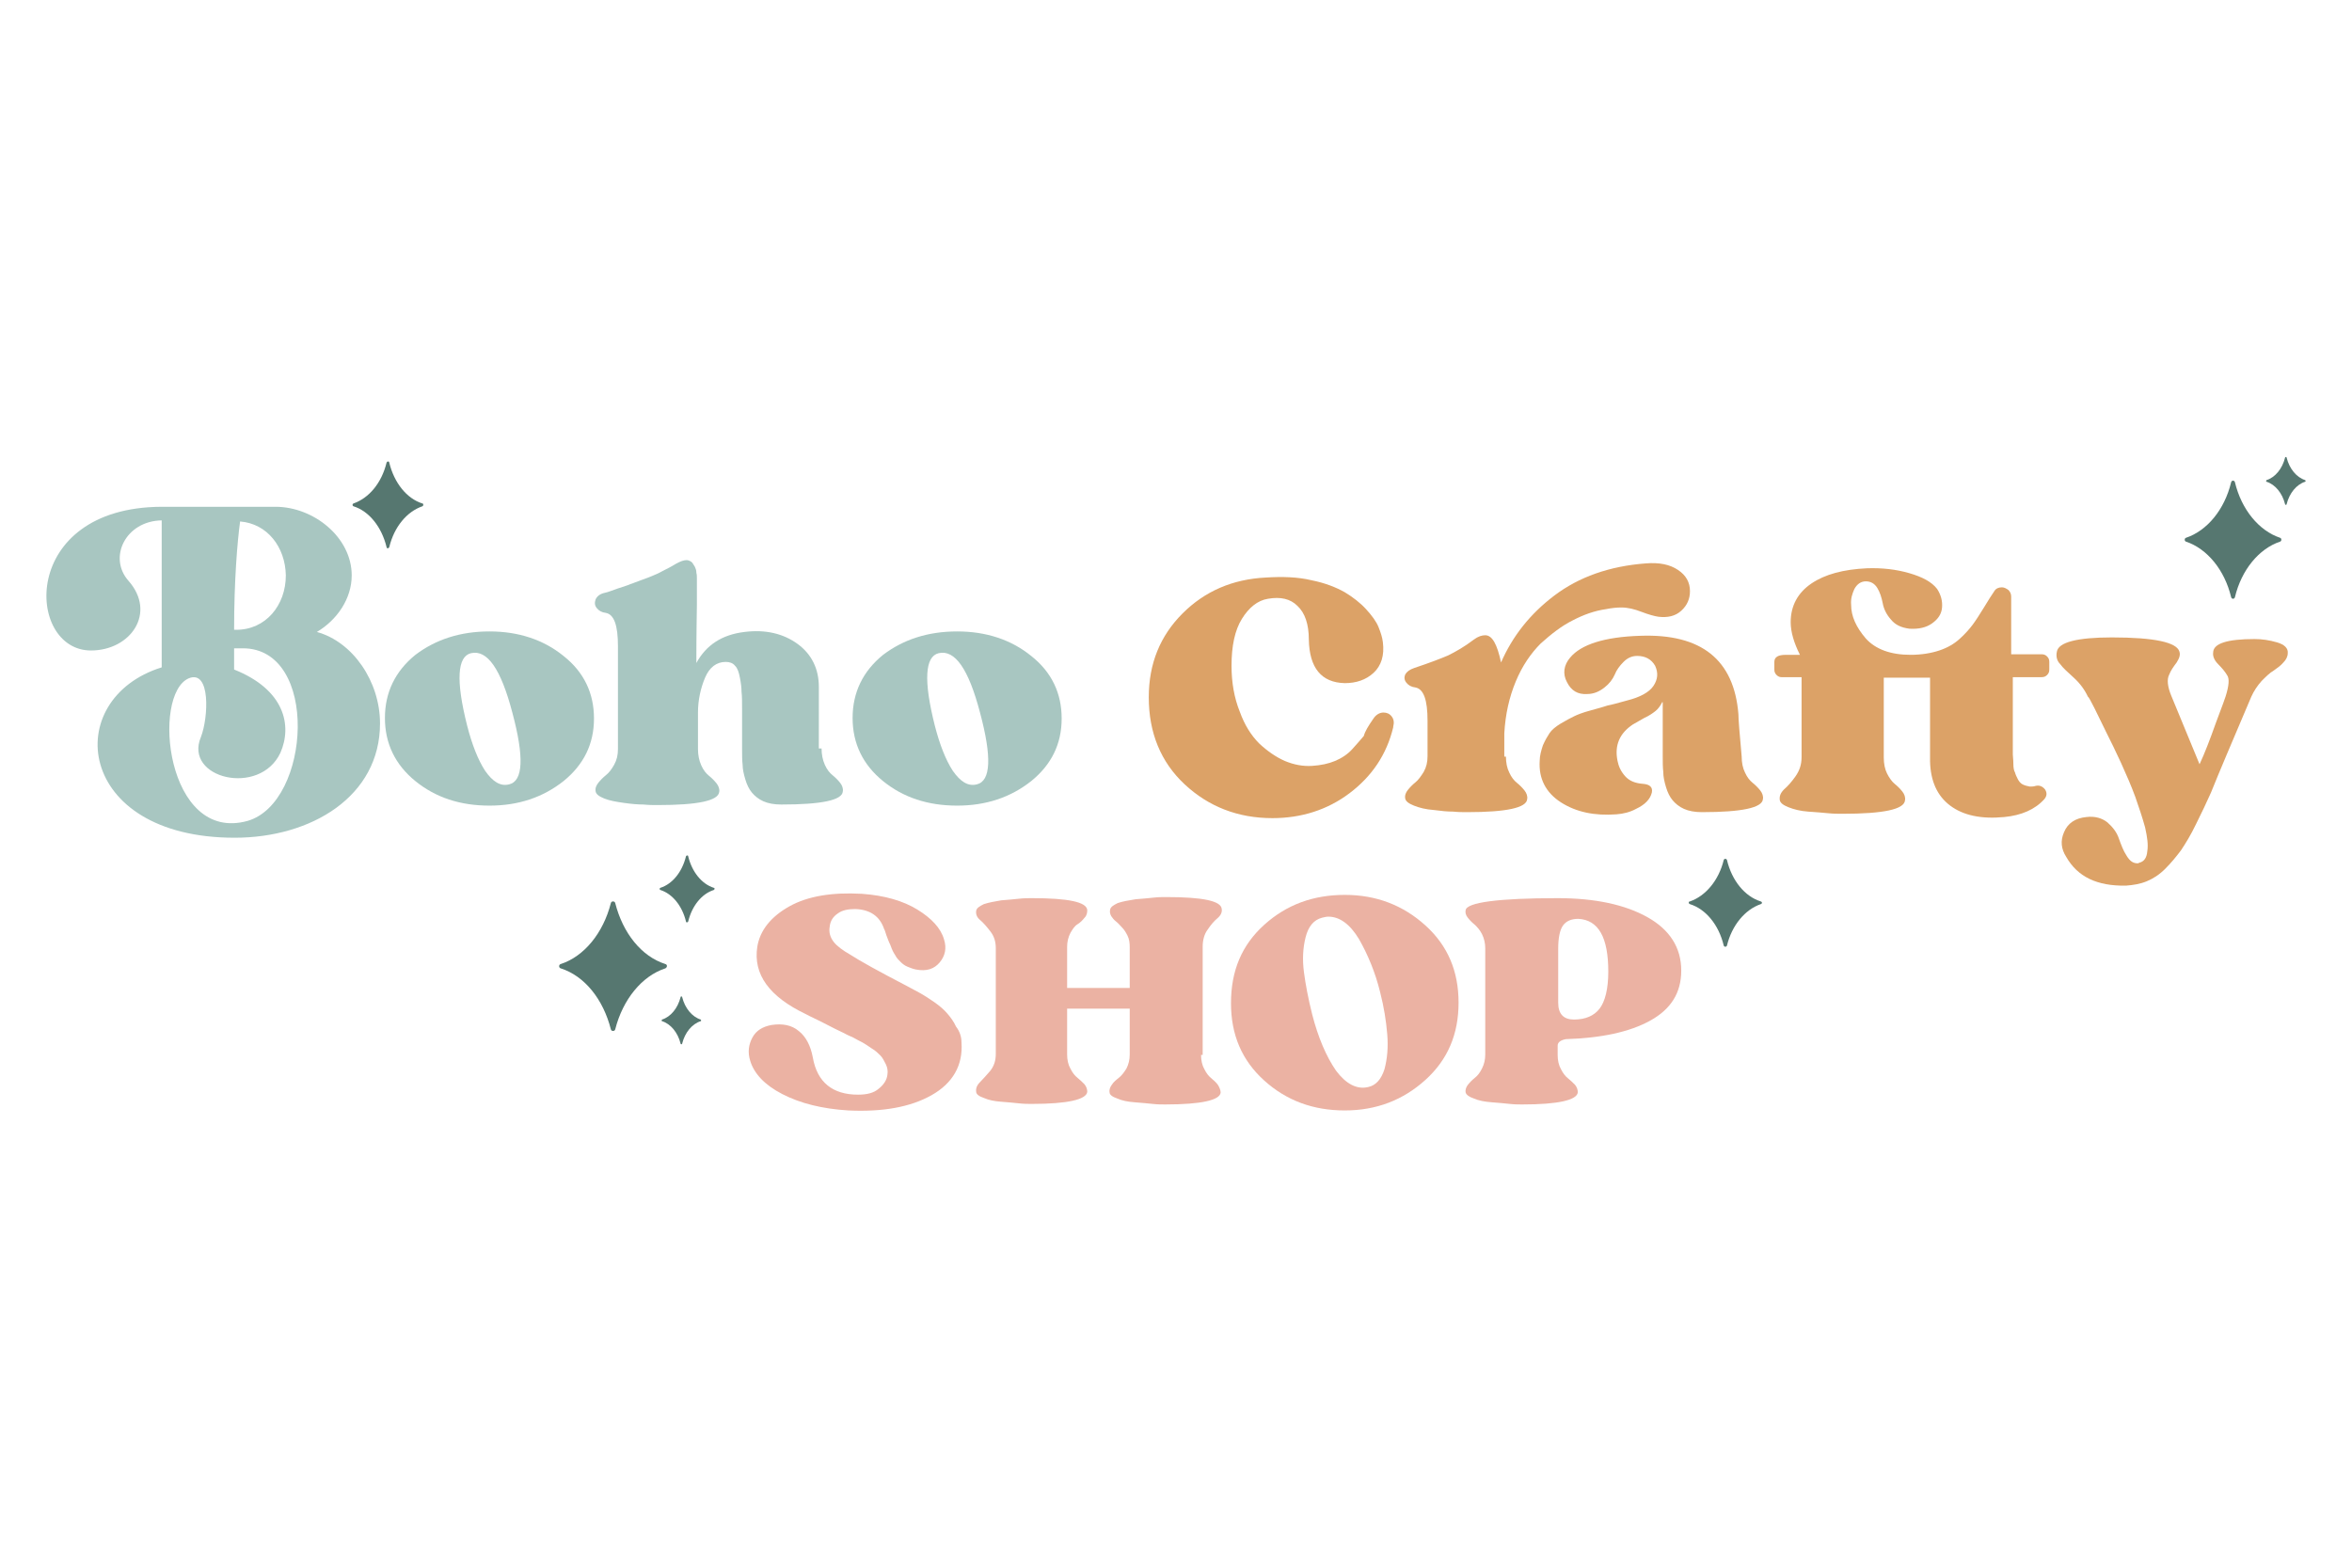 <svg xml:space="preserve" style="enable-background:new 0 0 432 288;" viewBox="0 0 432 288" y="0px" x="0px" xmlns:xlink="http://www.w3.org/1999/xlink" xmlns="http://www.w3.org/2000/svg" id="Layer_1" version="1.1">
<style type="text/css">
	.st0{fill:#A8C6C1;}
	.st1{fill:#DCA267;}
	.st2{fill:#EBB2A3;}
	.st3{fill:#567770;}
</style>
<g>
	<g>
		<g>
			<path d="M69.8,132.9c0,13.4-12.6,21-26.7,21c-29.3,0-32-25.5-13.4-31.3v-27c-6.6,0.1-9.9,6.8-6.1,11.1
				c5.2,5.9,0.4,12.8-6.9,12.8c-12,0-13.2-26.3,13-26.4h20.9c7,0,14,5.6,14,12.6c0,4.3-2.7,8.2-6.4,10.4
				C64.8,117.9,69.8,125.2,69.8,132.9z M45.5,150.8c11.6-3.4,13.2-31.7-0.9-31.7h-1.6v3.9c9.3,3.7,10.7,10.3,8.5,15.3
				c-3.8,8.1-17.8,4.7-14.6-2.9c1.4-3.6,1.8-12.4-2.2-10.8C27.8,127.5,30.5,155,45.5,150.8z M44.1,95.8c-0.5,3.7-1.1,10.8-1.1,19.9
				h0.4c5.4,0,9.1-4.5,9.1-10C52.4,100.5,49.1,96.2,44.1,95.8z" class="st0"></path>
		</g>
		<g>
			<path d="M89.9,116c5.3,0,9.9,1.5,13.6,4.5c3.8,3,5.6,6.9,5.6,11.5c0,4.7-1.9,8.5-5.6,11.5c-3.8,3-8.3,4.5-13.6,4.5
				c-5.4,0-9.9-1.5-13.6-4.5c-3.7-3-5.6-6.9-5.6-11.6c0-4.7,1.9-8.6,5.6-11.6C80,117.5,84.5,116,89.9,116z M93.5,144.1
				c2.6-0.6,2.8-5,0.6-13.2c-2.1-8-4.6-11.6-7.6-10.9c-2.5,0.6-2.8,5-0.7,13.3c0.9,3.5,2,6.3,3.3,8.3
				C90.5,143.6,91.9,144.5,93.5,144.1z" class="st0"></path>
			<path d="M150.9,137.5c0,1.1,0.2,2.1,0.6,3c0.4,0.9,0.9,1.5,1.4,1.9c0.5,0.4,1,0.9,1.4,1.4c0.4,0.5,0.6,1.1,0.5,1.6
				c-0.1,1.6-3.9,2.4-11.3,2.4c-1.3,0-2.4-0.2-3.3-0.6c-0.9-0.4-1.6-1-2.1-1.6c-0.5-0.6-0.9-1.4-1.2-2.4c-0.3-1-0.5-1.9-0.5-2.7
				c-0.1-0.8-0.1-1.8-0.1-2.9V131c0-0.2,0-0.4,0-0.7c0-1.4,0-2.4-0.1-3.2c0-0.7-0.1-1.6-0.3-2.6c-0.2-1-0.4-1.7-0.9-2.2
				c-0.4-0.5-1-0.7-1.7-0.7c-1.7,0-3,1-3.8,2.9c-0.8,1.9-1.3,4.1-1.3,6.4v6.7c0,1.1,0.2,2.1,0.6,3c0.4,0.9,0.9,1.5,1.4,1.9
				c0.5,0.4,1,0.9,1.4,1.4c0.4,0.5,0.6,1.1,0.5,1.6c-0.2,1.6-3.9,2.4-11.3,2.4c-0.8,0-1.6,0-2.6-0.1c-1,0-2.2-0.1-3.6-0.3
				s-2.6-0.4-3.6-0.8c-1-0.4-1.5-0.8-1.6-1.3c-0.1-0.6,0.1-1.1,0.5-1.6c0.4-0.5,0.9-1,1.4-1.4c0.5-0.4,1-1,1.5-1.9
				c0.5-0.9,0.7-1.8,0.7-2.9v-18.9c0-3.8-0.7-5.8-2.2-6.1c-0.8-0.1-1.3-0.4-1.7-0.9c-0.4-0.5-0.4-1-0.2-1.6c0.3-0.6,0.8-1,1.7-1.2
				c0.5-0.1,1.3-0.4,2.4-0.8c1.2-0.4,1.9-0.6,2.3-0.8c0.4-0.1,1-0.4,1.9-0.7c0.9-0.3,1.6-0.6,2.1-0.8c0.5-0.2,1.2-0.5,1.9-0.9
				c0.8-0.4,1.6-0.8,2.4-1.3c0.9-0.5,1.5-0.7,2-0.7c0.3,0,0.5,0.1,0.7,0.2c0.2,0.1,0.4,0.3,0.5,0.5c0.1,0.2,0.3,0.4,0.4,0.7
				c0.1,0.2,0.2,0.5,0.2,0.9c0.1,0.4,0.1,0.7,0.1,1c0,0.3,0,0.7,0,1.2c0,0.5,0,0.9,0,1.2c0,0.3,0,0.8,0,1.3c0,0.5,0,0.9,0,1.2
				c0,1-0.1,4.5-0.1,10.7c1.8-3.3,4.7-5.2,8.8-5.7c3.9-0.5,7.2,0.3,9.8,2.2c2.6,1.9,3.9,4.6,3.9,7.9V137.5z" class="st0"></path>
			<path d="M175.8,116c5.3,0,9.9,1.5,13.6,4.5c3.8,3,5.6,6.9,5.6,11.5c0,4.7-1.9,8.5-5.6,11.5c-3.8,3-8.3,4.5-13.6,4.5
				c-5.4,0-9.9-1.5-13.6-4.5c-3.7-3-5.6-6.9-5.6-11.6c0-4.7,1.9-8.6,5.6-11.6C165.9,117.5,170.4,116,175.8,116z M179.4,144.1
				c2.6-0.6,2.8-5,0.6-13.2c-2.1-8-4.6-11.6-7.6-10.9c-2.5,0.6-2.8,5-0.7,13.3c0.9,3.5,2,6.3,3.3,8.3
				C176.4,143.6,177.8,144.5,179.4,144.1z" class="st0"></path>
		</g>
	</g>
	<g>
		<path d="M252.2,132.1c0.5-0.8,1.2-1.2,1.9-1.2c0.6,0,1.1,0.2,1.5,0.7c0.4,0.5,0.5,1.1,0.3,1.9v0.1
			c-1.2,5-3.9,9-8,12.1c-4.1,3.1-8.9,4.6-14.2,4.6c-6.3,0-11.7-2.1-16.1-6.2c-4.4-4.1-6.6-9.5-6.6-16c0-6.2,2.1-11.3,6.2-15.4
			c4.1-4.1,9.2-6.3,15.3-6.6c3.1-0.2,5.9-0.1,8.4,0.5c2.5,0.5,4.5,1.3,6.1,2.2c1.5,0.9,2.9,2,3.9,3.1c1.1,1.2,1.9,2.3,2.3,3.3
			c0.4,1,0.7,1.9,0.8,2.8c0.3,2.4-0.3,4.3-1.7,5.6c-1.4,1.3-3.2,1.9-5.3,1.9c-4.3-0.1-6.5-2.8-6.6-8c0-2.8-0.7-4.9-2.1-6.2
			c-1.3-1.3-3.1-1.7-5.4-1.3c-1.9,0.3-3.5,1.6-4.8,3.7c-1.3,2.1-1.9,5-1.9,8.6c0,3.1,0.5,5.9,1.5,8.4c0.9,2.5,2.1,4.4,3.6,5.9
			c1.5,1.4,3.1,2.5,4.7,3.2c1.7,0.7,3.3,1,5,0.9c1.6-0.1,3-0.4,4.2-0.9c1.2-0.5,2.3-1.2,3.2-2.2c0.9-1,1.6-1.8,2.1-2.4
			C250.7,134.4,251.3,133.4,252.2,132.1z" class="st1"></path>
		<path d="M276.6,139c0,1.1,0.2,2.1,0.6,2.9c0.4,0.9,0.9,1.5,1.4,1.9c0.5,0.4,1,0.9,1.4,1.4c0.4,0.5,0.6,1.1,0.5,1.6
			c-0.1,1.6-3.8,2.4-11,2.4c-0.8,0-1.6,0-2.6-0.1c-1,0-2.1-0.1-3.6-0.3c-1.4-0.1-2.6-0.4-3.6-0.8c-1-0.4-1.5-0.8-1.6-1.3
			c-0.1-0.6,0.1-1.1,0.5-1.6c0.4-0.5,0.9-1,1.4-1.4c0.5-0.4,1-1.1,1.5-1.9c0.5-0.9,0.7-1.8,0.7-2.9v-6.5c0-3.8-0.7-5.8-2.2-6.1
			c-0.8-0.1-1.3-0.4-1.7-0.9c-0.4-0.5-0.4-1-0.2-1.5c0.3-0.5,0.8-0.9,1.7-1.2c2.7-0.9,4.8-1.7,6.2-2.3c1.4-0.7,3-1.6,4.7-2.9
			c0.8-0.6,1.5-0.8,2.1-0.8c1.3,0,2.2,1.7,2.9,5c2.1-4.8,5.3-8.9,9.8-12.3c4.5-3.4,10.1-5.4,16.8-5.9c2.5-0.2,4.4,0.2,5.9,1.2
			c1.5,1,2.2,2.3,2.2,3.9c0,1.4-0.5,2.6-1.6,3.6c-1.1,1-2.5,1.3-4.2,1.1c-0.7-0.1-1.8-0.4-3.1-0.9c-1.3-0.5-2.5-0.8-3.7-0.8
			c-0.9,0-1.8,0.1-2.8,0.3c-2.1,0.3-4.1,1-6.2,2.1c-2,1-3.9,2.5-5.8,4.2c-1.8,1.8-3.4,4.1-4.6,7c-1.2,2.9-1.9,6-2.1,9.5V139z
			 M319.9,139c0,1.1,0.2,2.1,0.6,2.9c0.4,0.9,0.9,1.5,1.4,1.9c0.5,0.4,1,0.9,1.4,1.4c0.4,0.5,0.6,1.1,0.5,1.6
			c-0.1,1.6-3.9,2.4-11.2,2.4c-1.3,0-2.4-0.2-3.3-0.6c-0.9-0.4-1.6-1-2.1-1.6c-0.5-0.6-0.9-1.4-1.2-2.4c-0.3-1-0.5-1.9-0.5-2.8
			c-0.1-0.9-0.1-1.8-0.1-2.9v-8.5V129h-0.1c-0.3,0.6-0.7,1.2-1.2,1.6c-0.5,0.4-1.2,0.9-2.1,1.3c-0.9,0.5-1.6,0.9-2.1,1.2
			c-2.4,1.6-3.4,3.8-2.8,6.7c0.2,1,0.6,1.9,1.4,2.8c0.8,0.9,1.9,1.3,3.3,1.4c1.2,0.1,1.8,0.6,1.6,1.6c-0.3,1.2-1.2,2.2-2.9,3
			c-1.1,0.6-2.3,0.9-3.6,1c-4,0.3-7.4-0.4-10.2-2.2c-2.8-1.8-4.1-4.4-3.9-7.6c0-1,0.3-2,0.6-2.9c0.4-0.9,0.8-1.6,1.2-2.2
			c0.4-0.6,1.1-1.2,2.1-1.8c1-0.6,1.8-1,2.4-1.3c0.6-0.3,1.6-0.7,3.1-1.1c1.5-0.4,2.5-0.7,3.1-0.9c0.6-0.1,1.7-0.4,3.5-0.9
			c2.4-0.6,4.1-1.5,4.9-2.7c0.8-1.2,0.9-2.4,0.3-3.7c-0.7-1.2-1.8-1.8-3.3-1.8c-1,0-1.8,0.4-2.5,1.1c-0.7,0.7-1.3,1.5-1.6,2.3
			c-0.4,0.9-1,1.7-1.9,2.4c-0.9,0.7-1.9,1.2-3.2,1.2c-1.7,0.1-2.9-0.6-3.7-2.2c-0.8-1.5-0.6-3.1,0.6-4.5c2-2.4,6.3-3.8,12.9-4
			c11.2-0.4,17.2,4.4,18,14.4C319.3,132.1,319.5,134.6,319.9,139z" class="st1"></path>
		<path d="M369.7,120.2h5.3c0.4,0,0.7,0.1,1,0.4c0.3,0.3,0.4,0.6,0.4,1v1.4c0,0.4-0.1,0.7-0.4,1c-0.3,0.3-0.6,0.4-1,0.4
			h-5.3v10.4c0,0.3,0,0.9,0,1.8c0,0.9,0,1.6,0,2c0,0.4,0.1,0.9,0.1,1.7c0,0.7,0.1,1.3,0.3,1.6c0.1,0.4,0.3,0.8,0.5,1.2
			c0.2,0.4,0.5,0.8,0.9,1c0.4,0.2,0.8,0.3,1.3,0.4c0.4,0,0.7,0,1-0.1c0.7-0.2,1.3,0,1.8,0.6c0.4,0.6,0.4,1.2-0.1,1.8
			c-1.7,1.9-4.2,3-7.4,3.3c-4.2,0.4-7.5-0.3-9.9-2.1c-2.4-1.8-3.6-4.5-3.7-8.1v-15.4H346v14.7c0,1.1,0.2,2.1,0.6,2.9
			c0.4,0.8,0.9,1.5,1.4,1.9c0.5,0.4,1,0.9,1.4,1.4c0.4,0.5,0.6,1.1,0.5,1.6c-0.1,1.7-4,2.5-11.5,2.5c-0.7,0-1.6,0-2.6-0.1
			c-1-0.1-2.2-0.2-3.7-0.3c-1.4-0.1-2.6-0.4-3.6-0.8c-1-0.4-1.5-0.8-1.6-1.3c-0.1-0.7,0.1-1.3,0.8-2c0.7-0.6,1.4-1.4,2.1-2.4
			c0.7-1,1.1-2.1,1.1-3.5v-14.7h-3.7c-0.3,0-0.6-0.1-0.9-0.4c-0.3-0.3-0.4-0.6-0.4-1v-1.4c0-0.9,0.7-1.3,2.1-1.3h2.6
			c-1.1-2.2-1.7-4.2-1.7-6c0-3,1.3-5.4,3.8-7.1c2.5-1.7,5.9-2.6,10.2-2.8c2.8-0.1,5.4,0.2,7.8,0.9c2.4,0.7,4.1,1.6,5.1,2.9
			c0.7,1.1,1,2.2,0.9,3.4c-0.1,1.2-0.7,2.1-1.8,2.9c-1.1,0.8-2.5,1.1-4.2,1c-1.5-0.2-2.6-0.7-3.4-1.7c-0.8-0.9-1.3-1.9-1.5-3
			c-0.2-1-0.5-2-1-2.8c-0.5-0.8-1.2-1.2-2.1-1.2c-0.9,0-1.6,0.5-2.1,1.4c-0.4,0.9-0.7,1.8-0.6,2.9c0,2.1,0.9,4.1,2.7,6.2
			c1.8,2,4.6,3,8.2,3c2,0,3.8-0.3,5.3-0.8c1.5-0.5,2.7-1.2,3.7-2.1c1-0.9,1.8-1.8,2.4-2.6c0.6-0.8,1.3-1.9,2.1-3.2
			c0.8-1.3,1.4-2.3,1.9-3c0.3-0.5,0.8-0.7,1.4-0.7c0.4,0,0.8,0.2,1.2,0.5c0.3,0.3,0.5,0.7,0.5,1.2V120.2z" class="st1"></path>
		<path d="M414.1,117.4c1.4,0,2.7,0.2,4.1,0.6c1.4,0.4,2.1,1.1,2,2c0,0.6-0.3,1.2-0.8,1.7c-0.5,0.6-1.1,1-1.8,1.5
			c-0.7,0.4-1.4,1.1-2.2,1.9c-0.8,0.9-1.4,1.8-1.9,2.9l-4.5,10.6c-1.2,2.9-2.2,5.2-2.9,7c-0.8,1.8-1.7,3.7-2.7,5.7
			c-1,2.1-2,3.7-2.8,4.9c-0.9,1.2-1.8,2.3-2.9,3.4c-1.1,1.1-2.2,1.8-3.4,2.3c-1.2,0.5-2.5,0.7-3.8,0.8c-5.3,0.1-8.9-1.6-11-5.3
			c-0.9-1.4-1.1-2.9-0.4-4.5c0.7-1.7,2.1-2.6,4.1-2.8c1.6-0.2,2.9,0.2,3.9,1c1,0.9,1.7,1.8,2.1,3c0.4,1.1,0.8,2.2,1.4,3.1
			c0.6,1,1.2,1.4,2,1.4c0.1,0,0.2,0,0.3-0.1c0.9-0.2,1.4-0.9,1.5-2.1c0.2-1.2,0-2.6-0.4-4.4c-0.5-1.8-1.1-3.6-1.8-5.6
			c-0.7-1.9-1.6-4-2.6-6.2c-1-2.2-1.9-4-2.7-5.6c-0.8-1.6-1.5-3.1-2.2-4.5c-0.7-1.4-1.1-2.1-1.2-2.1c-0.6-1.3-1.5-2.5-2.6-3.5
			c-1.1-1-2-1.8-2.5-2.5c-0.6-0.6-0.8-1.4-0.6-2.3c0.3-1.7,3.7-2.6,10.1-2.6c7.8,0,11.9,0.9,12.4,2.6c0.2,0.6,0,1.2-0.5,2
			c-0.6,0.8-1.1,1.5-1.4,2.3c-0.4,0.8-0.3,2.1,0.4,3.8l5.2,12.6c0.9-1.9,1.9-4.5,3-7.6c1.2-3.2,1.8-4.8,1.8-4.9
			c0.6-1.9,0.7-3.2,0.3-3.8c-0.4-0.7-1-1.4-1.7-2.1c-0.7-0.7-1-1.5-0.9-2.1C406.5,118.2,409.1,117.4,414.1,117.4z" class="st1"></path>
	</g>
	<g>
		<path d="M176.6,191.5c0.3,4.2-1.6,7.5-5.5,9.7c-3.9,2.2-9,3.1-15.3,2.8c-4.8-0.3-8.8-1.3-12.1-3
			c-3.3-1.7-5.2-3.8-5.9-6.1c-0.5-1.6-0.3-3,0.4-4.3c0.7-1.3,1.9-2,3.5-2.3c2-0.3,3.7,0,5,1.1c1.3,1,2.2,2.7,2.6,4.9
			c0.8,4.5,3.6,6.8,8.3,6.8c1.6,0,2.9-0.3,3.8-1.1c0.9-0.7,1.5-1.6,1.6-2.6c0.1-0.6,0-1.3-0.3-1.9c-0.3-0.6-0.6-1.2-1-1.6
			c-0.4-0.4-0.9-0.9-1.6-1.3c-0.7-0.5-1.2-0.8-1.7-1.1c-0.4-0.2-1-0.5-1.7-0.9c-0.7-0.3-1.1-0.5-1.3-0.6c-0.3-0.2-1.5-0.7-3.4-1.7
			c-1.9-1-3.3-1.6-4-2c-6.7-3.2-9.7-7.3-8.9-12.4c0.5-3,2.5-5.5,5.9-7.4c3.4-1.9,7.9-2.6,13.3-2.3c4.2,0.3,7.6,1.3,10.2,2.9
			c2.6,1.6,4.3,3.4,4.9,5.5c0.5,1.6,0.2,3-0.8,4.2c-1,1.2-2.4,1.7-4.4,1.3c-0.5-0.1-1-0.3-1.5-0.5c-0.5-0.2-0.9-0.5-1.3-0.9
			c-0.4-0.4-0.7-0.7-0.9-1.1c-0.2-0.3-0.5-0.8-0.7-1.3c-0.2-0.6-0.4-1-0.5-1.2c-0.1-0.3-0.3-0.7-0.5-1.3c-0.2-0.6-0.3-1-0.4-1.1
			c-0.8-2.4-2.6-3.6-5.3-3.7c-1.3,0-2.4,0.2-3.2,0.8c-0.9,0.6-1.4,1.4-1.5,2.4c-0.2,1.1,0.1,2,0.7,2.8c0.6,0.8,1.7,1.6,3.1,2.4
			c1.7,1.1,5.1,3,10.3,5.7c1.1,0.6,1.9,1,2.6,1.4c0.7,0.4,1.5,0.9,2.5,1.6c1,0.7,1.8,1.4,2.4,2.1c0.6,0.7,1.2,1.5,1.6,2.4
			C176.3,189.5,176.6,190.5,176.6,191.5z" class="st2"></path>
		<path d="M220.6,193.8c0,1,0.2,1.9,0.6,2.6c0.4,0.8,0.8,1.3,1.3,1.7c0.5,0.4,0.9,0.8,1.2,1.2c0.3,0.5,0.5,1,0.5,1.4
			c-0.1,1.4-3.5,2.2-10.2,2.2c-0.6,0-1.4,0-2.3-0.1c-0.9-0.1-2-0.2-3.3-0.3c-1.3-0.1-2.3-0.3-3.2-0.7c-0.9-0.3-1.4-0.7-1.4-1.1
			c-0.1-0.5,0.1-1,0.4-1.4c0.3-0.5,0.8-0.9,1.3-1.3c0.5-0.4,0.9-0.9,1.4-1.7c0.4-0.8,0.6-1.6,0.6-2.6v-8.4h-11.5v8.4
			c0,1,0.2,1.9,0.6,2.6c0.4,0.8,0.8,1.3,1.3,1.7c0.5,0.4,0.9,0.8,1.3,1.2c0.4,0.5,0.5,1,0.5,1.4c-0.2,1.4-3.6,2.2-10.2,2.2
			c-0.6,0-1.4,0-2.3-0.1s-2-0.2-3.3-0.3c-1.3-0.1-2.3-0.3-3.2-0.7c-0.9-0.3-1.4-0.7-1.4-1.1c-0.1-0.6,0.1-1.2,0.7-1.8
			c0.6-0.6,1.2-1.3,1.9-2.1c0.7-0.9,1-1.9,1-3.1v-19.4c0-1.2-0.3-2.2-1-3.1c-0.7-0.9-1.3-1.6-1.9-2.1c-0.6-0.5-0.8-1.1-0.7-1.7
			c0.1-0.5,0.6-0.8,1.4-1.2c0.9-0.3,2-0.5,3.2-0.7c1.3-0.1,2.4-0.2,3.3-0.3c0.9-0.1,1.7-0.1,2.3-0.1c6.7,0,10.1,0.7,10.2,2.2
			c0,0.5-0.1,1-0.5,1.4c-0.4,0.5-0.8,0.9-1.3,1.2c-0.5,0.3-0.9,0.9-1.3,1.6c-0.4,0.8-0.6,1.6-0.6,2.6v7.5h11.5v-7.5
			c0-0.8-0.1-1.5-0.4-2.1c-0.3-0.6-0.6-1.1-1-1.5c-0.4-0.4-0.7-0.8-1.1-1.1c-0.4-0.3-0.7-0.7-0.9-1c-0.2-0.4-0.3-0.7-0.2-1.2
			c0.1-0.5,0.6-0.8,1.4-1.2c0.9-0.3,2-0.5,3.3-0.7c1.3-0.1,2.4-0.2,3.3-0.3c0.9-0.1,1.7-0.1,2.3-0.1c6.7,0,10.1,0.7,10.2,2.2
			c0.1,0.6-0.2,1.2-0.8,1.7c-0.6,0.5-1.2,1.2-1.8,2.1c-0.6,0.8-0.9,1.9-0.9,3.1V193.8z" class="st2"></path>
		<path d="M232.2,169.9c4.1-3.7,9-5.5,14.8-5.5c5.8,0,10.7,1.9,14.8,5.6c4.1,3.7,6.1,8.4,6.1,14.2
			c0,5.8-2,10.5-6.1,14.2c-4.1,3.7-9,5.6-14.8,5.6c-5.8,0-10.7-1.8-14.8-5.5c-4.1-3.7-6.1-8.4-6.1-14.2
			C226.1,178.3,228.1,173.6,232.2,169.9z M251.3,199.7c1.4-0.3,2.4-1.4,3-3.3c0.5-1.9,0.7-4,0.5-6.4c-0.2-2.4-0.6-5-1.3-7.7
			c-0.9-3.7-2.3-7-3.9-9.8c-1.7-2.8-3.6-4.1-5.6-4.1c-0.4,0-0.8,0.1-1.2,0.2c-1.5,0.4-2.5,1.6-3,3.6c-0.5,2-0.6,4.1-0.3,6.4
			c0.3,2.3,0.8,4.9,1.5,7.7c1.1,4.3,2.6,7.8,4.4,10.4C247.2,199.1,249.2,200.2,251.3,199.7z" class="st2"></path>
		<path d="M286.1,192.1v1.7c0,1,0.2,1.9,0.6,2.6c0.4,0.8,0.8,1.3,1.3,1.7c0.5,0.4,0.9,0.8,1.3,1.2
			c0.4,0.5,0.5,1,0.5,1.4c-0.2,1.4-3.6,2.2-10.2,2.2c-0.6,0-1.4,0-2.3-0.1c-0.9-0.1-2-0.2-3.3-0.3c-1.3-0.1-2.4-0.3-3.3-0.7
			c-0.9-0.3-1.4-0.7-1.5-1.1c-0.1-0.5,0.1-1,0.4-1.4c0.4-0.5,0.8-0.9,1.3-1.3c0.5-0.4,0.9-0.9,1.3-1.7c0.4-0.8,0.6-1.6,0.6-2.6
			v-19.5c0-0.9-0.2-1.8-0.6-2.6c-0.4-0.8-0.9-1.3-1.3-1.7c-0.5-0.4-0.9-0.8-1.3-1.3c-0.4-0.5-0.5-1-0.4-1.4
			c0.2-1.4,5.9-2.2,16.9-2.2c6.9,0,12.4,1.2,16.5,3.5c4.1,2.3,6.2,5.6,6.2,9.8c0,4.1-1.9,7.1-5.7,9.2c-3.8,2.1-9,3.2-15.5,3.4
			C286.6,191.1,286.1,191.5,286.1,192.1z M295.4,178.5L295.4,178.5c0-6.3-1.8-9.5-5.5-9.7c-1.3,0-2.2,0.4-2.8,1.2
			c-0.6,0.8-0.9,2.3-0.9,4.3v9.9c0,2.1,1,3.1,2.9,3.1c2.1,0,3.7-0.7,4.7-2S295.4,181.7,295.4,178.5z" class="st2"></path>
	</g>
	<g>
		<path d="M122.2,177.9c-4.3,1.4-7.8,5.7-9.2,11.2c-0.1,0.4-0.7,0.4-0.8,0c-1.4-5.5-4.8-9.8-9.2-11.2
			c-0.4-0.1-0.4-0.7,0-0.8c4.3-1.4,7.8-5.7,9.2-11.2c0.1-0.4,0.7-0.4,0.8,0c1.4,5.5,4.8,9.8,9.2,11.2
			C122.6,177.2,122.6,177.7,122.2,177.9z" class="st3"></path>
	</g>
	<g>
		<path d="M323.4,166.1c-2.9,1-5.3,3.9-6.2,7.6c-0.1,0.3-0.5,0.3-0.6,0c-0.9-3.8-3.3-6.7-6.2-7.6
			c-0.3-0.1-0.3-0.5,0-0.5c2.9-1,5.3-3.9,6.2-7.6c0.1-0.3,0.5-0.3,0.6,0c0.9,3.8,3.3,6.7,6.2,7.6C323.7,165.7,323.7,166,323.4,166.1
			z" class="st3"></path>
	</g>
	<g>
		<path d="M418.8,99.5c-3.9,1.3-7.1,5.2-8.3,10.2c-0.1,0.4-0.6,0.4-0.7,0c-1.2-5-4.4-8.9-8.3-10.2
			c-0.3-0.1-0.3-0.6,0-0.7c3.9-1.3,7.1-5.2,8.3-10.2c0.1-0.4,0.6-0.4,0.7,0c1.2,5,4.4,8.9,8.3,10.2
			C419.1,98.9,419.1,99.4,418.8,99.5z" class="st3"></path>
	</g>
	<g>
		<path d="M77.6,93c-2.9,1-5.2,3.8-6.1,7.5c-0.1,0.3-0.5,0.3-0.5,0c-0.9-3.7-3.2-6.6-6.1-7.5c-0.2-0.1-0.2-0.4,0-0.5
			c2.9-1,5.2-3.8,6.1-7.5c0.1-0.3,0.5-0.3,0.5,0c0.9,3.7,3.2,6.6,6.1,7.5C77.8,92.5,77.8,92.9,77.6,93z" class="st3"></path>
	</g>
	<g>
		<path d="M131.1,163.5c-2.2,0.7-4,2.9-4.7,5.8c-0.1,0.2-0.4,0.2-0.4,0c-0.7-2.9-2.5-5.1-4.7-5.8
			c-0.2-0.1-0.2-0.3,0-0.4c2.2-0.7,4-2.9,4.7-5.8c0.1-0.2,0.4-0.2,0.4,0c0.7,2.9,2.5,5.1,4.7,5.8
			C131.3,163.1,131.3,163.4,131.1,163.5z" class="st3"></path>
	</g>
	<g>
		<path d="M128.7,187.6c-1.6,0.5-2.9,2.1-3.4,4.1c0,0.2-0.3,0.2-0.3,0c-0.5-2-1.8-3.6-3.4-4.1c-0.1,0-0.1-0.2,0-0.3
			c1.6-0.5,2.9-2.1,3.4-4.1c0-0.2,0.3-0.2,0.3,0c0.5,2,1.8,3.6,3.4,4.1C128.8,187.4,128.8,187.6,128.7,187.6z" class="st3"></path>
	</g>
	<g>
		<path d="M423.4,88.5c-1.6,0.5-2.9,2.1-3.4,4.1c0,0.2-0.3,0.2-0.3,0c-0.5-2-1.8-3.6-3.4-4.1c-0.1,0-0.1-0.2,0-0.3
			c1.6-0.5,2.9-2.1,3.4-4.1c0-0.2,0.3-0.2,0.3,0c0.5,2,1.8,3.6,3.4,4.1C423.5,88.3,423.5,88.5,423.4,88.5z" class="st3"></path>
	</g>
</g>
</svg>
